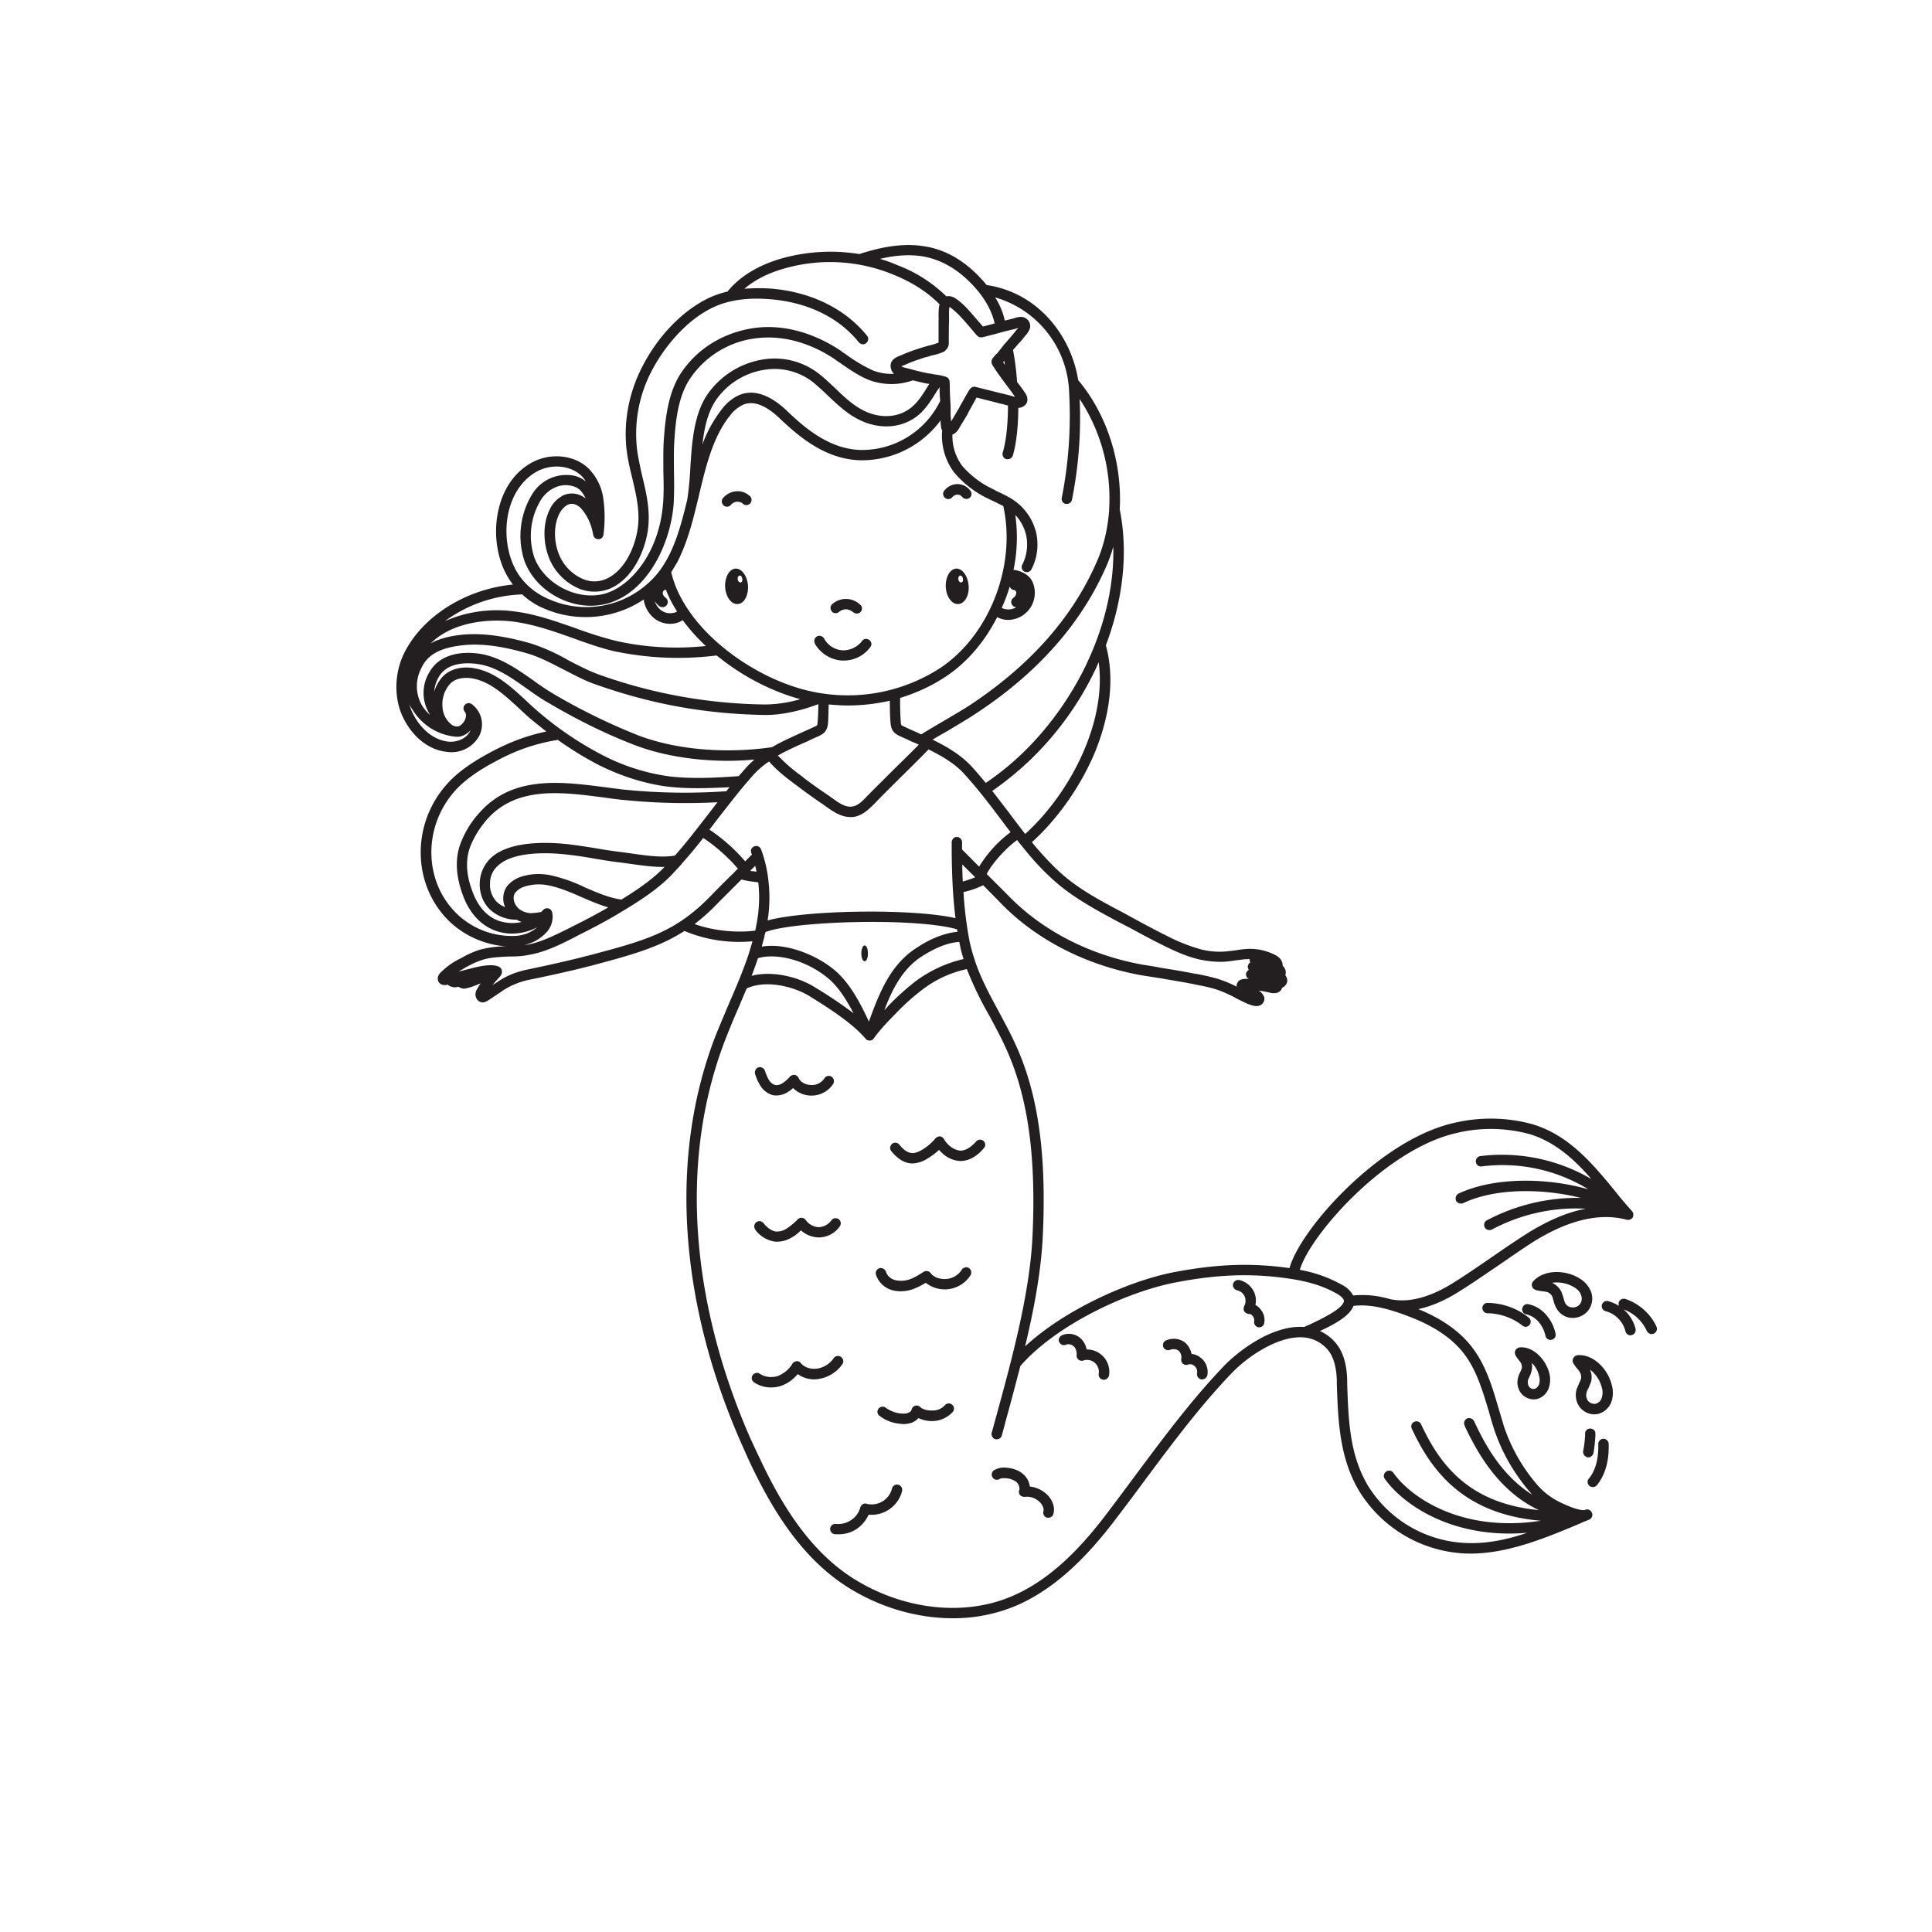 <svg height="30" width="30" xmlns="http://www.w3.org/2000/svg"><path style="stroke:none;fill-rule:nonzero;fill:#231f20;fill-opacity:1" d="M24.613 23.445c-.008.004-.086.028-.386-.117a1.1 1.1 0 0 1-.368-.285 2.7 2.7 0 0 1-.504-.89q-.04-.135-.085-.282c-.098-.34-.204-.691-.426-.969-.188-.238-.465-.43-.82-.574.234-.05.453-.16.62-.265.211-.13.415-.274.618-.41.16-.11.328-.227.496-.337.566-.367 1.074-.492 1.504-.375a.09.09 0 0 0 .09-.035c.015-.031.015-.07-.008-.097a6 6 0 0 1-.258-.305c-.356-.434-.727-.883-1.3-1.05a2.46 2.46 0 0 0-1.161-.028c-.742.152-1.414.73-1.746 1.058-.438.43-.774.91-.856 1.207-.605-.086-1.152-.062-1.828.07-.687.141-1.66.575-2.277 1.145.137-.574.246-1.152.273-1.687.063-1.266-.066-2.207-.406-2.965-.086-.195-.187-.379-.281-.555-.137-.254-.27-.5-.36-.765q-.004-.006-.003-.012a2.5 2.5 0 0 1-.094-.348 6 6 0 0 1-.086-.722c.098-.02.21-.059.305-.106.097.098.195.195.27.274.554.574 1.335.972 2.194 1.125l.293.046c.16.028.329.055.489.086l.054.012c.13.024.258.05.375.094.082.031.192.082.274.129.11.054.215.11.297.11.043 0 .082-.017.105-.056a.1.1 0 0 0 .012-.086.2.2 0 0 0-.082-.097c.074.008.137.023.172.031a.2.2 0 0 0 .062.008c.067 0 .11-.031.125-.078q.005-.001.004-.008a.12.12 0 0 0 .063-.055c.023-.035.023-.09-.016-.14a.1.1 0 0 0 .008-.024.14.14 0 0 0-.047-.12q-.001-.029-.008-.052c-.023-.082-.113-.12-.16-.14a.85.85 0 0 0-.426-.067q-.074.007-.144.02c-.078.008-.153.02-.227.02q-.142.002-.289-.032a2.7 2.7 0 0 1-.582-.234l-.012-.004c-.152-.078-.308-.16-.457-.242l-.187-.102c-.371-.195-.723-.383-1.02-.668a5 5 0 0 1-.383-.418c.399-.36.75-.86.97-1.375.175-.422.35-1.055.179-1.683.27-.715.348-1.454.215-2.11.039-.71-.184-1.457-.645-2.008-.105-.668-.605-1.355-1.422-1.476-.043-.055-.09-.102-.129-.145-.25-.254-.53-.41-.84-.457-.289-.047-.613-.008-1.007.121a2.8 2.8 0 0 0-1.23.075c-.352.105-.634.28-.817.507q-.123.029-.235.075c-.421.18-.828.585-1.085 1.085-.223.426-.305.91-.239 1.36.02.133.051.262.082.387.067.285.13.554.07.843-.054.27-.21.598-.484.715a.45.45 0 0 1-.36-.004.7.7 0 0 1-.366-.379c-.086-.214-.082-.464.008-.636a.33.33 0 0 1 .117-.13c.09-.05.183.005.234.071.09.11.145.234.172.39 0 .005.004.005.004.008v.008s.004.004.004.008v.004h.004c0 .004.004.008.004.008s0 .004.003.004v.004c.004 0 .004.004.008.004 0 .003.004.003.004.003l.008.008h.004q.006.005.012.004l.004.004h.039q.007.001.007-.004h.008l.004-.004h.004q.004-.005.008-.004c0-.004.004-.004.004-.007q.004-.002.008-.004v-.004q.004.001.003-.004l.004-.004v-.004h.004v-.004q-.001-.004.004-.008v-.008q.002 0 .004-.007V8.3a2.1 2.1 0 0 0-.004-.567.82.82 0 0 0-.23-.46c-.211-.204-.57-.247-.856-.102-.27.137-.46.398-.539.738-.094.399-.015.848.203 1.14a.1.1 0 0 0 .02.028c-.672.063-1.313.43-1.63.957a1.2 1.2 0 0 0-.14.938c.086.308.356.664.746.703a.49.49 0 0 0 .497-.242.39.39 0 0 0-.114-.5.08.08 0 0 0-.105.011c-.028.028-.028.075-.004.106.015.015.023.043.02.074a.2.2 0 0 1-.036.09c-.027.035-.058.062-.09.066a.14.14 0 0 1-.09-.023.37.37 0 0 1-.148-.281.47.47 0 0 1 .117-.356c.07-.078.2-.11.344-.086.277.047.5.258.719.457q.088.084.183.168.128.105.25.2c-.3.062-.578.167-.863.32-.195.105-.48.27-.68.496-.57.636-.539 1.605.067 2.16.234.21.539.34.855.36a1.6 1.6 0 0 0-.418.054 1.4 1.4 0 0 0-.277.125l-.016.008a1.1 1.1 0 0 0-.32.23c-.047.055-.035.102-.027.125.015.032.047.059.101.059q.018.001.035-.004.006.001.012-.004a.1.1 0 0 0 .05.031q.028.012.056.012c.015 0 .027-.004.043-.004q.011-.005.02-.004a.14.14 0 0 0 .073.028h.012a.2.2 0 0 0 .063-.012c.066-.016.128-.043.195-.07-.024.03-.04.062-.059.093a.15.15 0 0 0-.023.078c0 .051.027.098.074.118q.022.007.04.007c.03 0 .054-.015.066-.02.011-.007.05-.03.199-.132l.023-.012v-.004a1.2 1.2 0 0 1 .45-.187c.25-.05.683-.145.913-.207l.02-.004c.629-.168 1.059-.285 1.46-.543a2.2 2.2 0 0 0 1.056.16 3 3 0 0 1-.051.172v.004c-.086.262-.195.52-.309.781q-.1.236-.203.485c-.726 1.851-.594 4.097.375 6.32q.07.159.145.324c.312.66.77 1.477 1.543 1.957.5.309 1.066.469 1.609.469a2.5 2.5 0 0 0 1.004-.203c.668-.293 1.164-.867 1.48-1.274.164-.215.332-.437.493-.656.418-.562.851-1.144 1.343-1.66.258-.273.707-.57 1.078-.57.164 0 .301.062.41.175.098.106.149.266.157.489v.066c.02.563.039 1.145.351 1.664a2.04 2.04 0 0 0 1.692.965c.605.008 1.207-.246 1.738-.469.047-.023.094-.039.137-.058s.062-.067.043-.106a.08.08 0 0 0-.106-.047m-1.957-5.86a2.3 2.3 0 0 1 1.086.024c.399.118.7.391.969.7a2.75 2.75 0 0 0-1.727-.356.08.08 0 0 0-.066.094.077.077 0 0 0 .09.066 2.55 2.55 0 0 1 1.656.356c-.598-.172-1.43-.207-2.016.066-.039.02-.054.067-.039.11.02.039.07.054.11.039.52-.247 1.27-.223 1.828-.082a3 3 0 0 0-1.457.347c-.043.02-.055.07-.035.11a.08.08 0 0 0 .07.043.1.1 0 0 0 .04-.008c.448-.239.952-.352 1.46-.324-.297.054-.617.195-.953.41q-.258.167-.504.34c-.2.136-.402.277-.61.406-.25.156-.624.328-.98.246a1.5 1.5 0 0 0-.566-.055.4.4 0 0 0-.164-.16 2.1 2.1 0 0 0-.664-.238c.156-.54 1.355-1.907 2.472-2.133m-9.164-1.722c-.133-.289-.305-.62-.558-.82-.286-.227-.743-.406-1.106-.344l.04-.148q.004-.01.003-.02c.004-.02.012-.039.016-.058.437-.172 2.332-.227 2.972-.043a.1.1 0 0 1 .008.039c-.199.02-.414.101-.648.258-.403.265-.57.707-.727 1.136m-1.722-.984c.253-.078.703.004 1.066.293.172.133.305.348.418.562a7 7 0 0 0-.578-.39l-.02-.012c-.258-.164-.66-.262-.984-.18q.051-.136.098-.273m-.024-1.344-.098-.012.079-.078a1 1 0 0 1 .02.09m.176.074v-.007a2 2 0 0 0-.106-.415.08.08 0 0 0-.101-.046c-.043.015-.067.058-.05.101l.01.028-.105.105a2.7 2.7 0 0 0-.554-.492l.109-.145c.145-.183.29-.375.441-.554.047-.055.09-.106.137-.157q.107-.116.238-.203c.125.145.278.262.426.371l.016.012c.129.098.265.195.398.285q.025.017.055.04c.101.07.223.155.367.155h.035c.149-.015.25-.12.336-.203.14-.148.293-.296.442-.445.136-.133.273-.27.402-.402.21.105.414.222.562.39.196.215.372.446.543.672q.082.111.168.223a1.9 1.9 0 0 0-.488.535l-.265-.266v-.113a.083.083 0 0 0-.083-.082c-.043 0-.078.04-.078.082v.149c.004.445.024.75.059 1.03-.664-.152-2.32-.128-2.918.036q.055-.335.004-.688Zm-3.426.856a.36.36 0 0 0 .078-.297c0-.004-.004-.004-.004-.008v-.008c-.004 0-.004-.004-.004-.004q-.005-.006-.004-.007l-.003-.004q-.004-.006-.008-.012h-.004a.01.01 0 0 0-.008-.008l-.004-.004c-.004 0-.008-.004-.012-.004H8.52q-.004-.005-.008-.004h-.008q-.007-.002-.008-.003-.007 0-.008.003H8.48c-.007 0-.011.004-.02.004l-.003.004q-.006.001-.012.008s-.004 0-.004.004c0 0-.004 0-.004.004a.1.1 0 0 0-.03.031c-.052.012-.145.02-.173.02-.086-.008-.171-.047-.214-.11-.043-.054-.063-.148-.02-.207a.3.3 0 0 1 .148-.097.74.74 0 0 1 .395-.012c.16.035.316.101.477.172.14.062.28.12.425.164-.191.11-.39.215-.574.305l-.012.007c-.207.102-.437.223-.664.266-.015 0-.035.004-.05.004a.64.64 0 0 0 .351-.207m1.152-.496c-.191-.028-.37-.106-.562-.188a2.4 2.4 0 0 0-.508-.183.9.9 0 0 0-.484.015.46.46 0 0 0-.227.157.33.33 0 0 0-.023.316.4.4 0 0 1-.13-.082.38.38 0 0 1-.105-.285.36.36 0 0 1 .133-.285c.25-.223.801-.192 1.028-.168q.228.024.457.066c.136.023.28.047.425.063l.168.023c.16.023.336.047.5.043-.187.195-.43.36-.672.508m.832-.684c-.183.035-.425.004-.636-.027l-.172-.024a7 7 0 0 1-.418-.062c-.152-.024-.313-.05-.469-.067-.305-.03-.86-.046-1.148.204a.56.56 0 0 0-.188.406c-.004.156.051.3.153.402a.6.6 0 0 0 .421.164q.037.024.079.035a.65.65 0 0 1-.274.004c-.152-.027-.36-.133-.484-.457-.102-.258-.117-.484-.055-.68q.083-.24.281-.468c.461-.508 1.145-.418 1.801-.332.094.012.188.027.277.035a9.5 9.5 0 0 0 1.493.039c-.047.063-.094.121-.141.184-.168.214-.336.437-.52.644m-3.8-2.183a.6.6 0 0 1-.137-.165.6.6 0 0 1-.004-.554c.094-.215.293-.324.64-.363.29-.032.614.011 1.016.128.176.051.371.153.559.25.168.086.336.176.496.23.875.31 1.71.458 2.621.474.25.003.55-.059.836-.168 0 .093-.004.21-.012.285a.1.1 0 0 1-.008.043.1.1 0 0 1-.035.02q-.094.045-.187.085c-.16.074-.324.145-.477.235-.742.109-1.531.035-2.11-.196a9.6 9.6 0 0 1-1.273-.625 4 4 0 0 1-.328-.219c-.25-.175-.511-.359-.824-.41-.363-.054-.648.047-.781.278a.62.62 0 0 0 .008.672M8.44 9.445c.211.094.434.137.653.137.32 0 .636-.094.902-.273a.46.46 0 0 0 .168.296c.066.051.156.082.242.082q.036 0 .07-.007a.3.3 0 0 0 .126-.051q.153.21.359.402a4.3 4.3 0 0 1-1.39-.078 6 6 0 0 1-.645-.203c-.305-.105-.617-.219-.957-.258a2 2 0 0 0-1.059.153 2.14 2.14 0 0 1 1.2-.415c.097.09.21.165.331.215m5.664-3.722c-.011-.004-.023-.004-.03-.008a.3.3 0 0 1-.079-.027l.05-.02q.018-.006.028-.012c.086-.039.18-.07.285-.105q.05-.011.098-.028c.066-.015.133-.03.2-.062a.05.05 0 0 0 .027-.024.14.14 0 0 0 .05-.105q-.001-.181.004-.363v-.051c0-.035-.004-.113.008-.152q.011.006.027.02c.098.073.18.171.27.273.043.05.086.105.133.156h.004c0 .004.004.004.008.008l.003.004q.004.001.008.003.001.002.008.004h.004q.007.002.008.004h.035c.055-.015.16-.039.312-.082l.012-.004q.093-.023.18-.043l.035-.011q.007-.002.02-.004a.01.01 0 0 0-.008.008q-.01.011-.02.02c-.027.038-.062.077-.094.116l-.093.106c-.04.05-.075.097-.114.144l-.02.016-.054.066v.004q-.005.002-.004.004c0 .004-.004.004-.004.008v.008q-.005.001-.004.008v.035q.002.006.004.011-.001.002.004.004v.008c.07.113.156.23.239.34q.064.083.117.164-.07-.022-.14-.039-.034-.008-.067-.016-.202-.05-.403-.101c-.062-.016-.093.035-.117.074-.035.059-.09.16-.129.227-.011.027-.023.043-.027.05q-.047.08-.094.16c-.004.008-.012.02-.015.028V6.53q-.01-.07-.008-.152.001-.065-.004-.14v-.005a3 3 0 0 1-.008-.18v-.023c0-.062-.004-.093-.004-.117l-.004-.004v-.008c0-.004-.004-.004-.004-.007 0 0-.004-.004-.004-.008l-.004-.004c0-.004-.003-.004-.003-.008l-.004-.004-.008-.008h-.004c-.004-.004-.008-.004-.012-.008q-.007-.001-.008-.003-.06-.017-.113-.028h-.004l-.074-.011a1 1 0 0 0-.094-.016 4 4 0 0 1-.3-.074m1.48-.11c.005-.004.009-.004.009-.008q.007.03.008.063l-.024-.043q.001-.006.008-.012m-1.026.446.03-.047v.047c0 .054.005.113.009.168a1.35 1.35 0 0 1-1.239.761c-.46-.015-.828-.308-1.129-.597-.28-.27-.539-.352-.765-.25a.7.7 0 0 0-.254.21 2 2 0 0 0-.305.551c.028-.246.078-.476.192-.66.164-.258.445-.445.754-.496a.97.97 0 0 1 .773.191q.121.101.23.208c.149.14.301.285.493.378.324.157.675.125.918-.082.12-.101.21-.253.293-.386Zm-3.73 1.734c.007-.035.019-.074.026-.113.106-.438.211-.89.48-1.227a.56.56 0 0 1 .196-.164c.16-.074.36 0 .586.219.324.308.723.625 1.238.64a1.52 1.52 0 0 0 1.25-.62v.039c.004.03.004.081.024.12a.95.95 0 0 0 .191.657 1.6 1.6 0 0 0 .543.41l.075.035.14.07c.203.918-.207 1.993-.969 2.508a2.64 2.64 0 0 1-1.949.383c-.918-.172-2.027-.96-2.238-1.863l.094-.157c.148-.289.234-.609.312-.937m4.89 1.223q-.011 0-.016.011v-.011zm-.04.09a.08.08 0 0 0 .071.058c.012 0 .031.02.031.043a.1.1 0 0 1-.047.078.08.08 0 0 0-.015.113c.015.02.039.032.062.032a.24.24 0 0 1-.226.011q.074-.164.125-.336m-1.863 1.78c0 .122.004.27.012.348.004.032.008.079.04.121.027.04.07.06.097.075q.094.04.187.086c.04.015.075.03.114.05a32 32 0 0 1-.364.36c-.148.148-.3.297-.445.445-.07.074-.145.149-.234.156-.098.012-.2-.058-.297-.129-.02-.011-.035-.027-.055-.039a9 9 0 0 1-.394-.28l-.012-.013a2.6 2.6 0 0 1-.387-.332c.145-.082.3-.152.453-.218q.094-.047.188-.086c.027-.016.07-.035.097-.075.032-.043.036-.09.04-.12.007-.079.007-.196.011-.294.102.008.2.016.301.016a3 3 0 0 0 .648-.074zm-2.644-.671c.375.3.824.527 1.254.644a2 2 0 0 1-.555.082 7.9 7.9 0 0 1-2.57-.464c-.145-.051-.305-.133-.473-.22a3 3 0 0 0-.59-.265c-.422-.12-.765-.164-1.074-.133-.144.016-.32.047-.476.133.32-.316.843-.387 1.265-.34.317.04.61.141.918.25.215.078.434.157.66.211a4.8 4.8 0 0 0 1.594.067zm-.934-.8a.08.08 0 0 0 .051.015.08.08 0 0 0 .063-.032.08.08 0 0 0-.016-.113c-.027-.02-.047-.05-.047-.078.004-.023.02-.043.031-.043q.01-.002.02-.004.065.171.172.336a.13.13 0 0 1-.063.024.24.24 0 0 1-.183-.04.3.3 0 0 1-.102-.148.25.25 0 0 0 .074.082m4.067 5.444c.218-.14.41-.218.59-.23q.024.136.066.266a2 2 0 0 0-.758.355 4 4 0 0 0-.41.371l-.02.024a1 1 0 0 0-.043.046c.125-.328.282-.64.575-.832m.636-1.433.2.199c-.063.027-.133.05-.192.066a6 6 0 0 1-.008-.265m1.356.187c.308.297.687.5 1.05.696l.188.097c.152.082.309.168.465.246l.008.004c.195.098.398.196.617.246q.17.036.328.036c.086 0 .164-.012.242-.024.047-.004.094-.012.14-.016q.037-.001.067-.003 0 .032.012.05a.1.1 0 0 0-.039.059.08.08 0 0 0 .016.059.1.1 0 0 0-.043.054.08.08 0 0 0 .043.086c-.106-.004-.153.012-.176.059a.08.08 0 0 0-.012.062 2 2 0 0 0-.203-.09c-.133-.05-.27-.078-.402-.105l-.055-.008a11 11 0 0 0-.496-.086 6 6 0 0 0-.29-.05c-.827-.145-1.573-.528-2.105-1.079l-.332-.332c.102-.191.32-.418.473-.527a1 1 0 0 0 .055.07v.004h.004c.136.172.28.34.445.492m-.379-.66q-.136-.175-.266-.351c-.082-.102-.16-.211-.246-.317a4.8 4.8 0 0 0 1.606-1.894l.047-.106c.128.93-.442 2.035-1.141 2.668m.95-2.633c-.364.754-.915 1.407-1.563 1.84a6 6 0 0 0-.203-.238c-.172-.192-.391-.32-.622-.434.07-.043.153-.09.235-.136.168-.102.344-.204.469-.29.941-.624 1.609-1.386 1.992-2.261q.066-.151.11-.309c.015.59-.13 1.223-.419 1.828m-.266-4.215a6.6 6.6 0 0 1-.114 1.625.08.08 0 0 0 .059.098h.02c.035 0 .07-.027.078-.062a6.5 6.5 0 0 0 .12-1.567 2.8 2.8 0 0 1 .458 1.703v.016c-.02.285-.082.562-.196.816-.37.848-1.02 1.586-1.933 2.196-.121.082-.297.183-.461.28-.121.071-.235.138-.328.196-.028-.011-.059-.027-.086-.039q-.094-.04-.188-.086a.1.1 0 0 1-.035-.02.1.1 0 0 1-.008-.042 4 4 0 0 1-.011-.336v-.043c.257-.078.503-.192.722-.34.332-.223.598-.547.785-.914.051.027.11.043.168.043a.42.42 0 0 0 .375-.602c-.047-.097-.172-.164-.289-.175.059-.282.067-.57.028-.852.082.086.14.195.168.313a.7.7 0 0 1-.059.457c-.023.039-.008.085.031.109a.1.1 0 0 0 .04.008c.027 0 .058-.016.07-.043a.84.84 0 0 0 .074-.567.86.86 0 0 0-.399-.539q-.001-.002-.007-.004a2 2 0 0 0-.176-.09q-.038-.016-.074-.039a1.45 1.45 0 0 1-.489-.363.78.78 0 0 1-.156-.492c.066-.02.098-.086.121-.125l.012-.023q.051-.08.098-.16l.03-.06c.032-.054.083-.152.114-.206.117.031.234.058.352.09q.033.008.066.015c.023.008.047.012.07.02 0 .16-.011.496-.082.73a.084.084 0 0 0 .055.102h.023a.08.08 0 0 0 .079-.055c.07-.234.085-.562.085-.742a.14.14 0 0 0 .09-.031.11.11 0 0 0 .051-.106c0-.047-.027-.082-.043-.105-.035-.055-.078-.11-.117-.16a4 4 0 0 0-.063-.497c.028-.03.051-.058.079-.09.039-.042.074-.081.109-.128.004-.004.004-.008.012-.012.027-.035.074-.09.066-.156a.13.13 0 0 0-.043-.086c-.066-.067-.16-.035-.207-.02q-.017.004-.027.008c-.04.008-.078.02-.117.027a1.1 1.1 0 0 0-.149-.359 1.59 1.59 0 0 1 1.149 1.484M14.324 3.98q.411.07.75.415c.14.14.313.363.371.628-.078.02-.136.036-.183.047a3 3 0 0 0-.098-.113c-.09-.105-.18-.215-.293-.3-.066-.052-.125-.067-.176-.055a2.2 2.2 0 0 0-.761-.485 2 2 0 0 0-.27-.097c.25-.06.465-.07.66-.04M8.727 7.703a.45.45 0 0 0-.184.195c-.113.215-.117.512-.016.77a.87.87 0 0 0 .457.469.64.64 0 0 0 .485.004c.332-.141.515-.524.578-.832.066-.325-.004-.625-.074-.914a6 6 0 0 1-.075-.372 2.1 2.1 0 0 1 .22-1.261c.187-.36.546-.817 1.007-1.012q.335-.141.816-.105c.586.043 1.082.28 1.395.671.031.036.082.04.113.012a.08.08 0 0 0 .016-.113c-.344-.426-.883-.688-1.512-.735a3 3 0 0 0-.394.004c.191-.164.421-.257.597-.308a2.57 2.57 0 0 1 1.719.09c.297.12.535.277.715.46-.016.06-.016.13-.016.196 0 .016.004.031 0 .043v.355q-.074.03-.156.047-.053.016-.105.031c-.114.036-.211.07-.301.11l-.02.008c-.047.02-.12.043-.152.109a.15.15 0 0 0-.004.102.15.15 0 0 0 .047.078.8.8 0 0 1-.324-.051 2.4 2.4 0 0 1-.422-.25c-.028-.02-.055-.035-.078-.055-.43-.289-.91-.418-1.352-.355-.484.07-.898.332-1.145.718-.187.297-.234.688-.257 1.063-.008.152-.004.305-.004.457.004.152.008.316-.004.473-.055.765-.492 1.289-.895 1.41-.422.125-.949-.14-1.105-.559a1.07 1.07 0 0 1 .11-.906c.09-.137.277-.258.48-.203.058.016.136.039.207.195a.33.33 0 0 0-.371-.039Zm-.829.242c.07-.293.23-.515.457-.633.227-.113.508-.082.672.075q.042.041.07.09a.44.44 0 0 0-.163-.086.62.62 0 0 0-.664.273 1.24 1.24 0 0 0-.125 1.05c.156.415.597.692 1.03.692a1 1 0 0 0 .274-.039c.606-.18.965-.918 1.012-1.55q.011-.248.004-.489c0-.144-.004-.297.004-.445.02-.352.062-.715.234-.985a1.44 1.44 0 0 1 1.027-.644c.403-.055.84.059 1.239.328.023.02.05.035.078.055.14.097.285.199.45.265a1 1 0 0 0 .679.004q.094.024.199.047.025.004.055.008-.004.006-.008.012c-.078.129-.16.261-.258.343-.195.168-.48.192-.746.063-.168-.082-.305-.211-.45-.352-.077-.07-.155-.148-.241-.215a1.12 1.12 0 0 0-.903-.226 1.3 1.3 0 0 0-.86.57c-.194.309-.222.739-.245 1.117a5 5 0 0 1-.047.485c-.078.32-.156.625-.3.898a2 2 0 0 1-.102.168c-.067.098-.145.18-.23.254-.009.004-.013.012-.02.016a1.43 1.43 0 0 1-1.512.203 1.07 1.07 0 0 1-.434-.344c-.187-.258-.258-.652-.176-1.008m-.59 3.39q-.005.014-.011.024c-.067.125-.219.168-.336.157-.3-.032-.531-.317-.606-.582a.4.4 0 0 0 .051.086.88.88 0 0 0 .653.418.3.3 0 0 0 .078 0 .3.3 0 0 0 .172-.102m.852-.464c-.234-.215-.476-.441-.8-.496-.196-.035-.38.016-.489.133a.6.6 0 0 0-.129.23.5.5 0 0 1 .07-.226c.133-.235.442-.227.618-.2.273.043.508.208.754.383.109.078.222.157.34.223.437.258.874.473 1.296.637.422.168.95.258 1.489.258q.203-.001.406-.02-.07.059-.133.129-.056.065-.113.129c-.367.027-.785.047-1.13-.004a3.2 3.2 0 0 1-.987-.324 5.2 5.2 0 0 1-1.192-.852m-1.098 1.41c.184-.207.45-.363.633-.46.317-.173.625-.278.965-.333.211.149.414.274.617.38.344.175.696.288 1.04.339.163.023.343.031.523.031.164 0 .328-.008.488-.015q-.029.032-.05.062a9.3 9.3 0 0 1-1.61-.027l-.273-.035c-.668-.086-1.426-.188-1.942.386a1.5 1.5 0 0 0-.316.524c-.074.23-.055.496.058.789.117.305.332.504.602.558.05.012.105.016.156.016a.85.85 0 0 0 .387-.098.55.55 0 0 1-.328.133 1.23 1.23 0 0 1-.89-.316c-.544-.496-.567-1.363-.06-1.934m2.063 2.559-.02.004c-.226.062-.656.156-.902.207-.195.039-.355.105-.508.215l-.023.011q-.016.012-.031.024c.039-.047.082-.094.12-.137.005-.004.005-.008.009-.008v-.004c.003 0 .003-.004.003-.004a.1.1 0 0 0 .012-.101h-.004v-.008q-.005.001-.004-.004l-.011-.012-.004-.003q-.006-.004-.012-.008a.3.3 0 0 0-.094-.024h-.008c-.128-.008-.3.04-.328.047q-.1.026-.199.05c.035-.023.074-.042.11-.065l.015-.008c.094-.051.172-.086.25-.11.125-.039.262-.043.402-.05.106 0 .215-.004.325-.028.25-.043.496-.168.71-.277l.012-.008c.22-.11.47-.238.7-.379.28-.168.574-.355.796-.59l.141-.152c0-.004.004-.004.004-.008q.174-.194.332-.398c.18.113.402.312.539.476q-.034.031-.062.063c-.125.12-.25.246-.36.36-.555.57-1.008.69-1.91.929m1.66-.492c.121-.094.242-.2.363-.328l.356-.356c.004-.004.008-.004.012-.008.078.024.183.035.257.043.028.235.012.465-.035.692q.001.008-.004.015a.2.2 0 0 1-.007.043c-.297.04-.66 0-.942-.101m8.207 6.875c-.496.52-.933 1.109-1.355 1.675-.16.215-.325.438-.489.653-.304.394-.78.949-1.418 1.226-.738.325-1.683.227-2.464-.257-.735-.457-1.176-1.25-1.477-1.891q-.076-.159-.148-.317c-.95-2.183-1.082-4.382-.368-6.199.063-.16.13-.324.2-.48q.058-.14.12-.285c.31-.145.755-.02.977.12l.02.012c.289.18.644.407.851.649l.012.012.004.004q.001.002.008.003.006.005.012.004.003.005.007.004h.04l.003-.004q.005-.002.016-.004v-.003q.007-.002.008-.004.005.001.004-.004l.011-.012c.094-.133.211-.254.325-.371l.02-.02a3.4 3.4 0 0 1 .394-.355c.21-.164.441-.274.707-.332a5.4 5.4 0 0 0 .351.726c.094.176.192.356.274.543.328.739.453 1.657.394 2.895-.043.867-.312 1.867-.554 2.75-.028.098-.051.191-.079.285a.085.085 0 0 0 .059.102h.02c.035 0 .07-.024.078-.059.027-.094.05-.191.078-.289.07-.254.14-.52.21-.79.56-.64 1.641-1.144 2.384-1.292.656-.129 1.191-.152 1.78-.066.317.046.544.117.763.242.035.023.097.066.097.105-.004.121-.383.297-.539.371q-.045.018-.078.035-.03-.004-.059-.003h-.003c-.477 0-.977.39-1.196.62m2.254 1.855c-.293-.488-.308-1.023-.328-1.59v-.066c-.008-.266-.074-.457-.2-.594a.7.7 0 0 0-.222-.16c.25-.117.461-.238.52-.39.293-.036.613.066.918.187.343.137.609.316.785.539.203.254.3.586.398.91q.04.147.086.29c.117.343.29.651.535.944.02.02.035.043.055.063-.504-.316-.762-.844-.89-1.113l-.016-.032c-.02-.039-.07-.058-.11-.039a.083.083 0 0 0-.035.11l.012.031c.156.316.473.965 1.14 1.281-1.097-.105-1.542-.719-1.828-1.332a.077.077 0 0 0-.105-.039c-.043.016-.059.067-.04.106.294.632.786 1.328 2.005 1.43-1.242.19-2.028-.372-2.29-.743a.08.08 0 0 0-.113-.02.08.08 0 0 0-.02.114c.247.348.907.848 1.935.848q.136 0 .277-.012c-.3.101-.606.168-.91.16a1.88 1.88 0 0 1-1.559-.883m2.36-1.773q-.019.033-.032.078a.28.28 0 0 0 .04.246.26.26 0 0 0 .198.101q.025-.002.043-.003a.27.27 0 0 0 .188-.16.4.4 0 0 0 .016-.235c-.051-.215-.25-.43-.461-.41a.09.09 0 0 0-.07.05c-.02.051.007.087.077.176l.008.012q.023.042.016.09zm.12.12q.012-.021.024-.05a.4.4 0 0 0 .031-.086.3.3 0 0 0 .004-.125.4.4 0 0 1 .113.203.23.23 0 0 1-.003.137c-.016.031-.043.058-.07.062-.028.008-.063-.007-.083-.035-.02-.027-.023-.066-.015-.105m.766-.382a.09.09 0 0 0-.066.05c-.024.052.004.087.09.192l.011.016c.02.031.028.074.02.113l-.031.07-.036.086a.32.32 0 0 0 .047.278c.055.07.141.113.227.113q.023-.002.047-.004a.3.3 0 0 0 .215-.18.43.43 0 0 0 .011-.265c-.054-.246-.285-.492-.535-.469m.375.672a.14.14 0 0 1-.094.082.13.13 0 0 1-.117-.047.15.15 0 0 1-.02-.133q.009-.034.028-.062c.012-.032.027-.063.04-.102a.28.28 0 0 0-.017-.187c.09.066.16.175.184.28a.26.26 0 0 1-.004.165Zm-.492-1.254a.31.31 0 0 0 .285-.113.31.31 0 0 0 .047-.282.42.42 0 0 0-.168-.207c-.21-.14-.555-.16-.734.036a.08.08 0 0 0-.016.082c.02.054.066.062.203.078q.019.005.02.004c.035.007.07.035.086.066.011.02.015.047.023.07a.4.4 0 0 0 .031.09c.04.094.125.16.223.176m-.277-.543a.53.53 0 0 1 .351.074q.083.053.102.125a.14.14 0 0 1-.02.133.14.14 0 0 1-.129.05.13.13 0 0 1-.105-.077q-.01-.03-.02-.067a1 1 0 0 0-.035-.101.3.3 0 0 0-.144-.137m-.024.887a.08.08 0 0 1-.078-.063.5.5 0 0 0-.105-.215.36.36 0 0 0-.196-.12.075.075 0 0 1-.058-.095.08.08 0 0 1 .093-.062.5.5 0 0 1 .282.172.63.63 0 0 1 .14.285.075.075 0 0 1-.058.094q-.013.005-.02.004m-.437-.223a.9.9 0 0 0-.543-.191c-.043 0-.078-.04-.078-.082s.035-.079.078-.079h.004c.23.004.457.082.636.227a.08.08 0 0 1 .016.113.08.08 0 0 1-.066.032.1.1 0 0 1-.047-.02m1.34 1.836c.007.184-.02.445-.184.645a.08.08 0 0 1-.063.027.1.1 0 0 1-.05-.016c-.035-.031-.04-.082-.012-.113.133-.16.152-.383.148-.54 0-.042.036-.081.079-.081s.082.035.082.078m.703-1.711a.1.1 0 0 1-.035.008.09.09 0 0 1-.075-.047.63.63 0 0 0-.36-.336c.09.078.157.188.185.3.007.048-.016.09-.063.098-.004.004-.012.004-.016.004a.08.08 0 0 1-.078-.062.43.43 0 0 0-.308-.313.08.08 0 1 1 .04-.156c.057.016.116.04.167.074a.1.1 0 0 1-.004-.054.084.084 0 0 1 .101-.055c.211.07.395.23.485.43.02.043 0 .09-.04.109m-1.035 1.918c-.043-.008-.07-.055-.063-.098.02-.078.031-.226.031-.257a.07.07 0 0 1 .008-.047.08.08 0 0 1 .102-.035c.058.023.054.058.043.187a2 2 0 0 1-.024.191c-.012.036-.043.063-.078.063q-.01.001-.02-.004m-11.168-7.82c0 .066-.02.12-.051.12-.028 0-.051-.054-.051-.12 0-.07.023-.125.05-.125.032 0 .052.054.052.125m-2.254-7.067a.3.3 0 0 1 .203-.11.28.28 0 0 1 .219.075.08.08 0 0 1 .003.113c-.03.032-.082.036-.113.004-.031-.03-.074-.03-.094-.03a.14.14 0 0 0-.086.042.08.08 0 0 1-.066.035.08.08 0 0 1-.047-.015.085.085 0 0 1-.02-.114m3.441-.12a.26.26 0 0 1 .211-.102c.078.004.148.039.195.105a.076.076 0 0 1-.015.11.083.083 0 0 1-.113-.016.09.09 0 0 0-.07-.035.1.1 0 0 0-.083.039.08.08 0 1 1-.125-.102m-1.746 1.874a.077.077 0 0 1 .008-.113.32.32 0 0 1 .433.012c.036.027.036.078.004.113a.08.08 0 0 1-.058.023.1.1 0 0 1-.055-.02.2.2 0 0 0-.11-.046.18.18 0 0 0-.109.039.08.08 0 0 1-.117-.008Zm-.262.5a.08.08 0 0 1 .031-.11.083.083 0 0 1 .11.032.35.35 0 0 0 .285.184.37.37 0 0 0 .305-.145c.023-.035.074-.043.113-.015a.076.076 0 0 1 .016.109.51.51 0 0 1-.414.21h-.032a.53.53 0 0 1-.418-.265Zm-.93 6.688c-.011-.043.008-.09.051-.106.043-.012.09.012.102.055.02.055.039.105.066.148q.042.06.094.07c.031.008.074-.003.113-.027a.6.6 0 0 0 .118-.105.09.09 0 0 1 .074-.024.09.09 0 0 1 .058.047c.028.063.098.106.192.11a.23.23 0 0 0 .207-.102.08.08 0 0 1 .113-.027.085.085 0 0 1 .024.113.4.4 0 0 1-.329.18h-.027a.4.4 0 0 1-.266-.117.5.5 0 0 1-.082.062.33.33 0 0 1-.226.05.33.33 0 0 1-.195-.14.8.8 0 0 1-.086-.187m.004 2.414a.08.08 0 1 1 .125-.102c.04.051.106.113.184.13a.27.27 0 0 0 .18-.048 1 1 0 0 0 .168-.14.08.08 0 0 1 .066-.024c.024.004.047.016.059.035a.26.26 0 0 0 .195.11c.078 0 .156-.04.203-.106.024-.035.074-.043.11-.02.039.028.046.075.02.114a.4.4 0 0 1-.33.172h-.003a.43.43 0 0 1-.27-.11c-.042.04-.085.079-.136.106a.45.45 0 0 1-.23.07q-.028.001-.055-.004a.47.47 0 0 1-.29-.183Zm3.54-1.38c.035.032.039.083.007.114-.105.129-.234.2-.363.2h-.008a.44.44 0 0 1-.238-.09.6.6 0 0 1-.086-.083 1 1 0 0 1-.184.137.45.45 0 0 1-.23.074q-.022 0-.04-.003-.148-.018-.288-.188c-.027-.031-.024-.082.012-.113.03-.028.082-.024.113.011.062.082.125.122.183.13q.07.011.168-.048a.8.8 0 0 0 .211-.18.1.1 0 0 1 .067-.03c.027.003.05.02.062.039a.4.4 0 0 0 .11.125.3.3 0 0 0 .144.058h.004c.106 0 .195-.09.242-.14a.08.08 0 0 1 .114-.012m-.2 2.087a.475.475 0 0 1-.695.117q-.095.06-.207.102a.6.6 0 0 1-.188.03.5.5 0 0 1-.132-.019.37.37 0 0 1-.246-.238.084.084 0 0 1 .054-.102c.043-.011.086.016.102.055.015.059.07.11.137.129a.4.4 0 0 0 .222-.008c.082-.027.16-.078.227-.12.035-.02.082-.013.105.019.07.09.188.097.246.093a.31.31 0 0 0 .239-.144c.023-.035.074-.05.109-.027.039.023.05.074.027.113m-2.351 1.61a.44.44 0 0 1-.332-.075.6.6 0 0 1-.262.184.5.5 0 0 1-.156.023.46.46 0 0 1-.258-.078.08.08 0 0 1-.024-.113c.028-.036.079-.047.114-.02.074.05.18.063.273.035a.46.46 0 0 0 .23-.191c.012-.024.036-.035.063-.04a.07.07 0 0 1 .067.028c.058.07.16.102.261.086a.39.39 0 0 0 .25-.16.08.08 0 0 1 .114-.02.08.08 0 0 1 .02.114.55.55 0 0 1-.36.226m2.066.401a.08.08 0 0 1 .008.114.44.44 0 0 1-.297.14.5.5 0 0 1-.234-.046.3.3 0 0 1-.09.066.4.4 0 0 1-.145.027q-.017.001-.035-.004a.6.6 0 0 1-.336-.125.076.076 0 0 1-.015-.109.08.08 0 0 1 .113-.016c.07.051.16.086.246.09.047.004.078 0 .105-.012q.044-.018.051-.05a.08.08 0 0 1 .055-.059.08.08 0 0 1 .078.02c.043.039.113.058.2.054.07 0 .136-.03.183-.082a.08.08 0 0 1 .113-.008m-.777 1.34a.49.49 0 0 1-.52.368.54.54 0 0 1-.18.218.5.5 0 0 1-.292.086h-.051a.083.083 0 0 1-.074-.09.08.08 0 0 1 .09-.07.37.37 0 0 0 .238-.062.34.34 0 0 0 .14-.196.1.1 0 0 1 .04-.05.07.07 0 0 1 .062-.004.326.326 0 0 0 .39-.239.08.08 0 1 1 .156.04m2.277.082c.07.082.098.184.074.27a.08.08 0 0 1-.078.062h-.02a.08.08 0 0 1-.058-.097c.012-.047-.015-.098-.043-.13a.28.28 0 0 0-.246-.097.1.1 0 0 1-.074-.027c-.016-.024-.024-.05-.012-.078.012-.04-.008-.09-.043-.125a.3.3 0 0 0-.172-.059c-.043-.004-.07 0-.09.012a.08.08 0 0 1-.109-.024.08.08 0 0 1 .024-.113.3.3 0 0 1 .187-.039q.166.013.266.102a.3.3 0 0 1 .101.191.45.45 0 0 1 .293.152m.938-1.879a.09.09 0 0 1-.082.07q-.006 0-.012-.003a.077.077 0 0 1-.067-.09.19.19 0 0 0-.066-.176.18.18 0 0 0-.172-.031.08.08 0 0 1-.074-.012q-.036-.03-.031-.07c.004-.055-.012-.11-.047-.14-.031-.028-.082-.04-.117-.024-.04.02-.086 0-.106-.04-.02-.038 0-.085.04-.105a.27.27 0 0 1 .296.051.32.32 0 0 1 .09.168c.082 0 .164.027.227.082.093.074.14.203.12.32m1.527-.003a.084.084 0 0 1-.082.066h-.016a.084.084 0 0 1-.062-.098.12.12 0 0 0-.04-.11c-.046-.034-.073-.03-.097-.023a.08.08 0 0 1-.082-.011.09.09 0 0 1-.027-.078c.011-.043-.008-.094-.04-.125a.14.14 0 0 0-.128-.016c-.043.02-.09 0-.11-.039-.015-.04 0-.09.043-.105a.29.29 0 0 1 .297.035c.051.047.086.109.098.175.047.004.094.02.148.063a.28.28 0 0 1 .098.266m.824-1.024c.051.059.074.14.059.215-.004.039-.04.066-.078.066h-.012a.08.08 0 0 1-.066-.093.1.1 0 0 0-.024-.082c-.023-.028-.035-.032-.062-.032a.1.1 0 0 1-.07-.043.1.1 0 0 1 0-.078.17.17 0 0 0 .007-.152.16.16 0 0 0-.117-.094.086.086 0 0 1-.063-.098.086.086 0 0 1 .098-.062.34.34 0 0 1 .23.188.32.32 0 0 1 .02.199q.045.024.078.066m-8.152-11.5c-.098.008-.168.137-.16.29.011.152.097.269.195.26.098-.003.168-.132.16-.284-.012-.153-.097-.27-.195-.266m.082.215c-.02.004-.04-.016-.047-.047-.004-.027.008-.055.027-.059.02-.003.04.016.043.047.008.032-.004.055-.023.059m3.344-.215c-.098.008-.168.137-.16.29.011.152.097.269.195.26.097-.003.172-.132.16-.284-.012-.153-.098-.27-.195-.266m.082.215c-.02.004-.04-.016-.047-.047-.004-.027.008-.055.027-.059.02-.003.04.016.043.047.008.032-.004.055-.023.059m0 0"></path></svg>